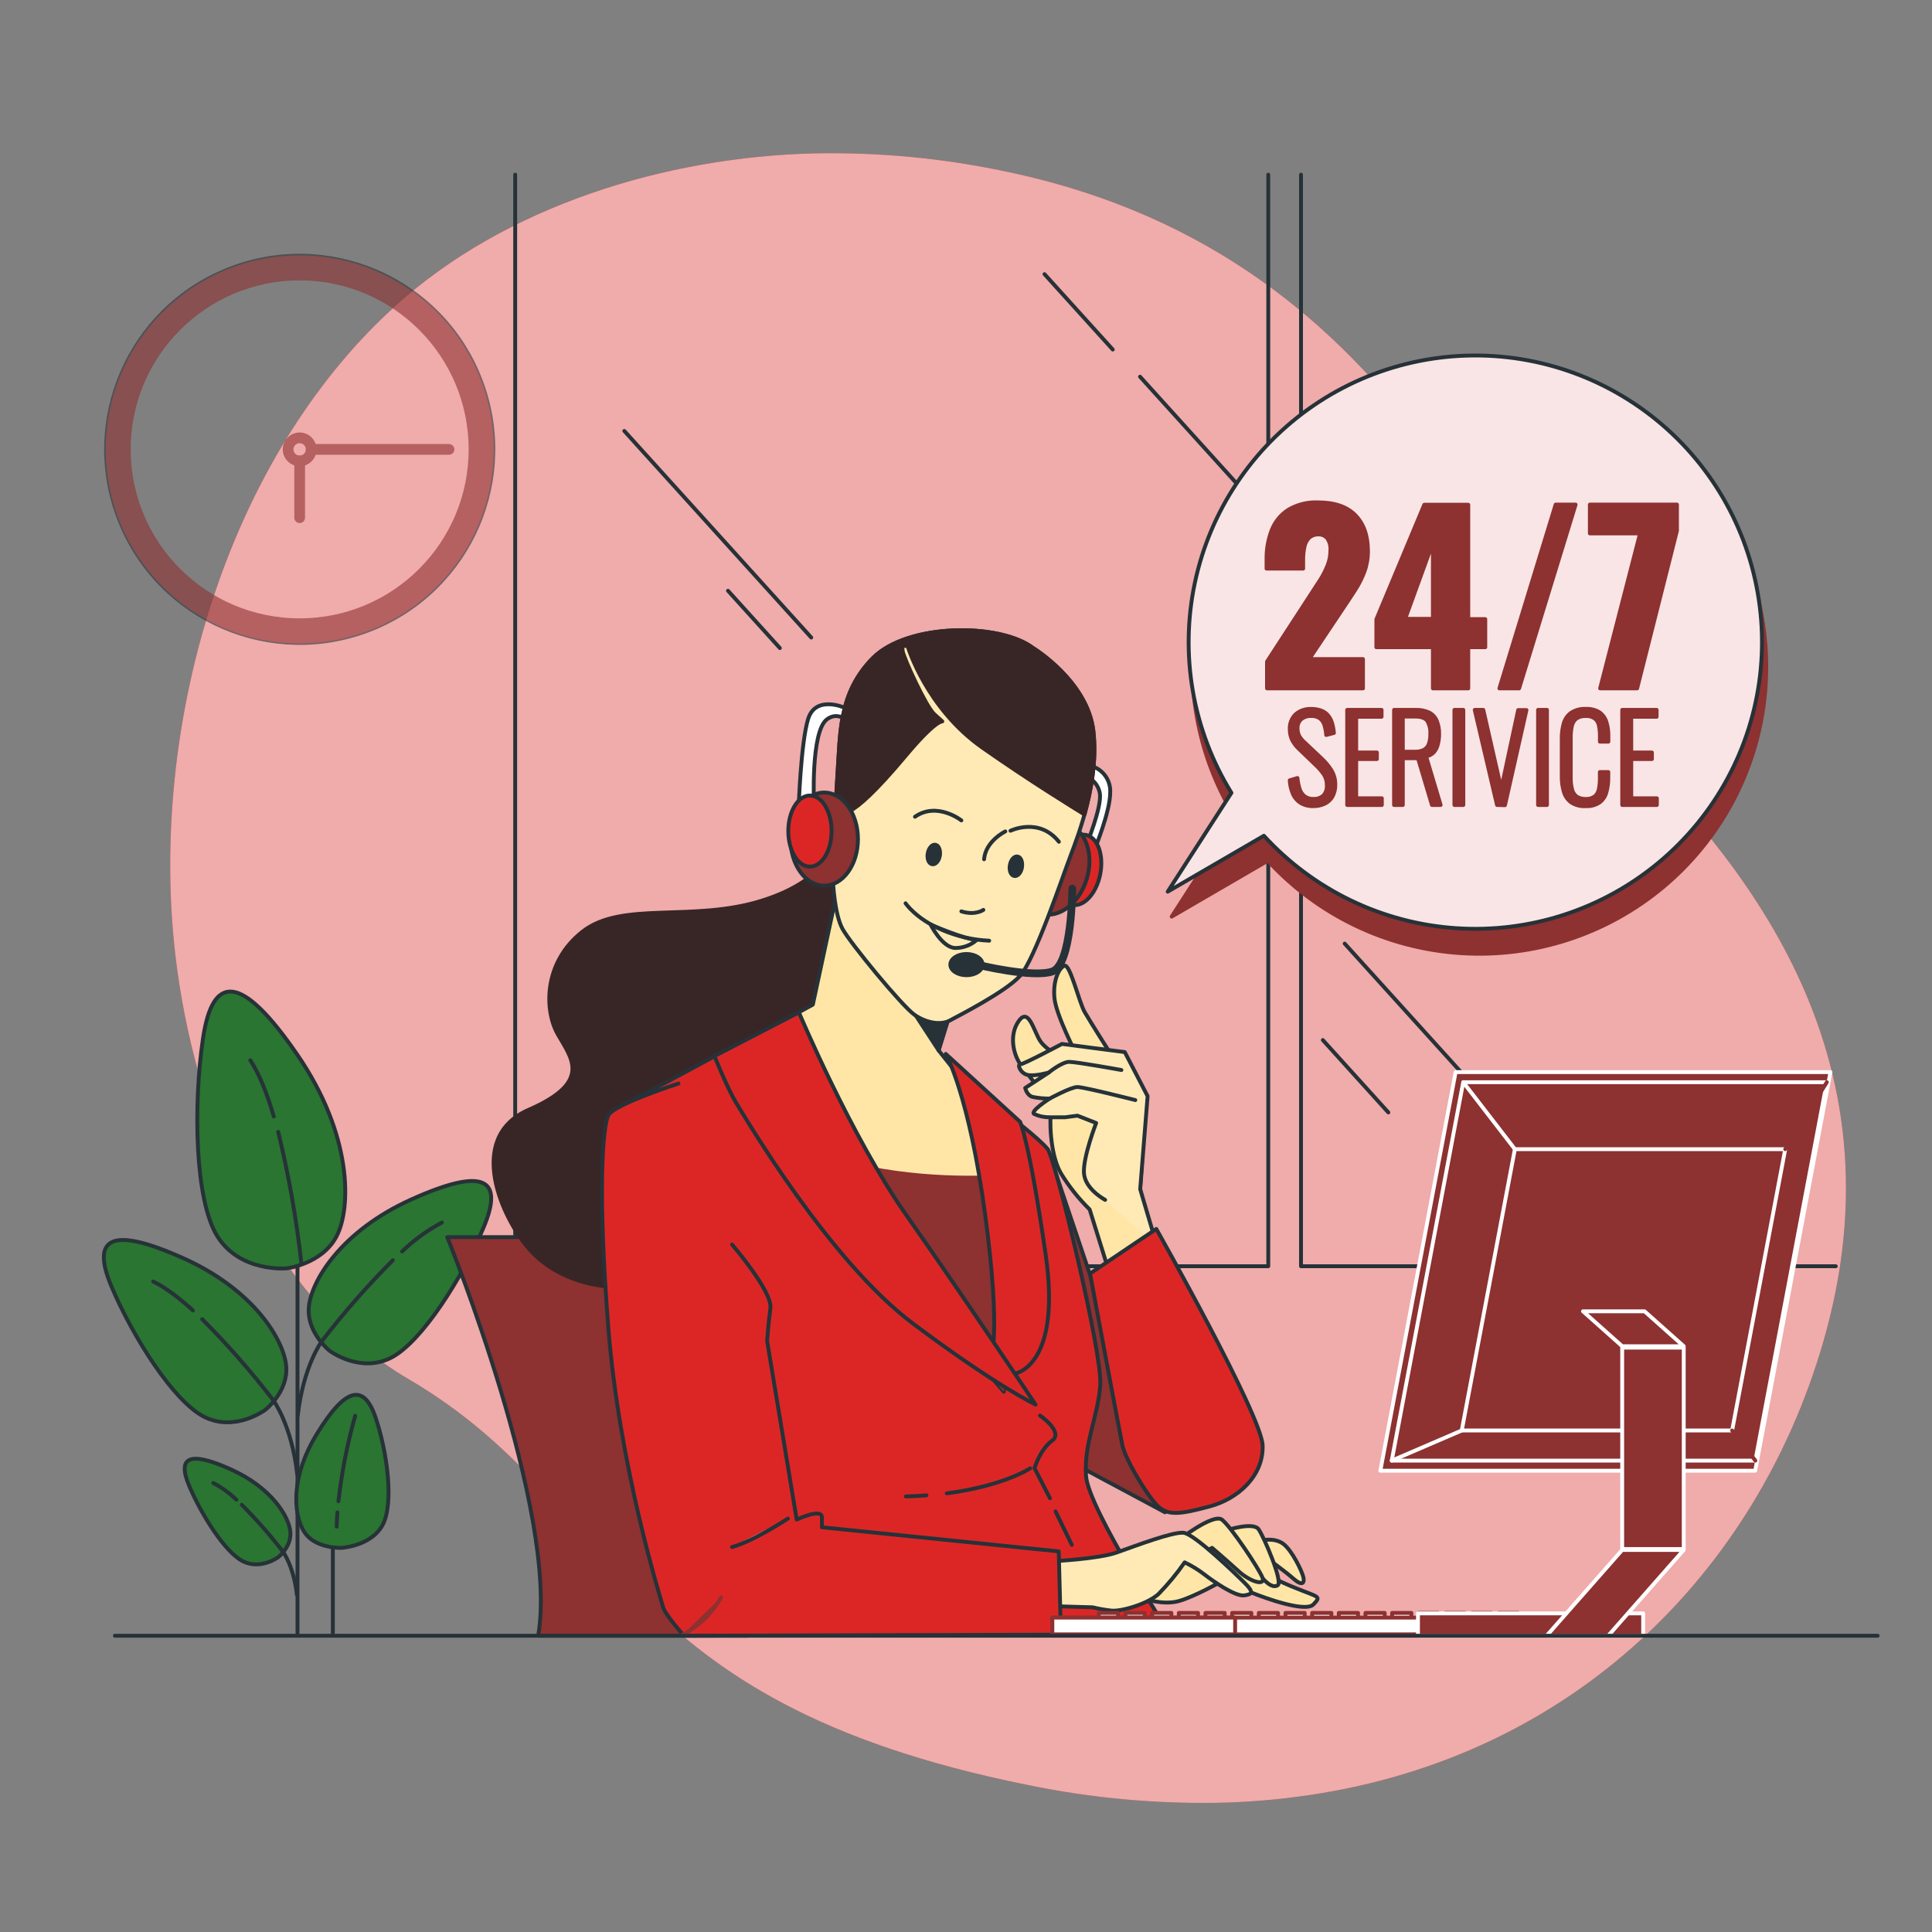 <svg width="540" height="540" viewBox="0 0 540 540" fill="none" xmlns="http://www.w3.org/2000/svg">
<rect x="0" y="0" width="540" height="540" fill="#808080" stroke="none"/>
<path d="M49.054 267.235C54.227 311.094 74.25 362.07 114.242 385.495C174.658 420.887 169.56 475.33 287.528 498.96C304.725 502.498 322.256 504.152 339.811 503.896C348.401 503.748 356.972 503.048 365.472 501.8C440.424 490.892 490.86 438.793 509.36 375.905C533.714 293.198 485.093 239.047 452.866 206.431C420.638 173.815 397.03 72.155 281.286 47.974C263.627 44.217 245.595 42.506 227.545 42.876C186.365 43.88 141.448 57.402 110.365 85.633C108.032 87.793 105.764 89.953 103.55 92.21C60.35 136.555 41.99 207.457 49.054 267.235Z" fill="#DC2626"/>
<path opacity="0.7" d="M49.054 267.235C54.227 311.094 74.25 362.07 114.242 385.495C174.658 420.887 169.56 475.33 287.528 498.96C304.725 502.497 322.256 504.152 339.811 503.896C348.401 503.748 356.972 503.048 365.472 501.8C440.424 490.892 490.86 438.793 509.36 375.905C533.714 293.198 485.093 239.047 452.866 206.431C420.638 173.815 397.03 72.155 281.286 47.974C263.627 44.217 245.595 42.506 227.545 42.876C186.365 43.88 141.448 57.402 110.365 85.633C108.032 87.793 105.764 89.953 103.55 92.21C60.35 136.555 41.99 207.457 49.054 267.235Z" fill="#F9E5E5"/>
<path d="M83.149 456.408V334.53" stroke="#263238" stroke-width="1.08" stroke-linecap="round" stroke-linejoin="round"/>
<path d="M93.031 456.408V395.971" stroke="#263238" stroke-width="1.08" stroke-linecap="round" stroke-linejoin="round"/>
<path d="M80.06 354.51C80.06 354.51 90.018 353.376 94.1 345.492C98.183 337.608 98.572 317.272 83.063 294.732C67.554 272.192 59.422 271.955 56.722 290.347C54.022 308.74 54.41 335.448 60.761 345.568C67.111 355.687 80.06 354.51 80.06 354.51Z" fill="#297531" stroke="#263238" stroke-width="1.08" stroke-linecap="round" stroke-linejoin="round"/>
<path d="M76.529 312.055C74.693 305.791 72.5 300.175 69.952 296.33" stroke="#263238" stroke-width="1.08" stroke-linecap="round" stroke-linejoin="round"/>
<path d="M84.24 353.16C82.874 340.765 80.709 328.47 77.76 316.354" stroke="#263238" stroke-width="1.08" stroke-linecap="round" stroke-linejoin="round"/>
<path d="M74.131 394.07C74.131 394.07 80.525 389.113 80.006 381.985C79.488 374.857 71.28 360.655 51.181 351.648C31.082 342.641 25.348 345.838 31.18 359.64C37.012 373.442 48.46 391.705 57.1 396.025C65.74 400.345 74.131 394.07 74.131 394.07Z" fill="#297531" stroke="#263238" stroke-width="1.08" stroke-linecap="round" stroke-linejoin="round"/>
<path d="M53.924 366.271C50.036 362.729 46.17 359.791 42.811 358.193" stroke="#263238" stroke-width="1.08" stroke-linecap="round" stroke-linejoin="round"/>
<path d="M56.506 368.712C63.619 375.835 70.264 383.411 76.399 391.392C76.399 391.392 81.551 398.326 83.074 412.096" stroke="#263238" stroke-width="1.08" stroke-linecap="round" stroke-linejoin="round"/>
<path d="M77.76 435.24C77.76 435.24 81.464 432.367 81.162 428.242C80.86 424.116 76.108 415.886 64.454 410.659C52.801 405.432 49.496 407.3 52.877 415.303C56.257 423.306 62.888 433.879 67.878 436.374C72.868 438.869 77.76 435.24 77.76 435.24Z" fill="#297531" stroke="#263238" stroke-width="1.08" stroke-linecap="round" stroke-linejoin="round"/>
<path d="M66.085 419.18C64.159 417.321 61.977 415.746 59.605 414.504" stroke="#263238" stroke-width="1.08" stroke-linecap="round" stroke-linejoin="round"/>
<path d="M67.576 420.595C71.695 424.717 75.544 429.1 79.099 433.717C79.099 433.717 82.091 437.735 82.976 445.716" stroke="#263238" stroke-width="1.08" stroke-linecap="round" stroke-linejoin="round"/>
<path d="M92.178 377.59C92.178 377.59 85.795 372.632 86.303 365.504C86.81 358.376 95.029 344.174 115.139 335.167C135.248 326.16 140.962 329.357 135.13 343.159C129.298 356.962 117.85 375.224 109.21 379.544C100.57 383.864 92.178 377.59 92.178 377.59Z" fill="#297531" stroke="#263238" stroke-width="1.08" stroke-linecap="round" stroke-linejoin="round"/>
<path d="M112.385 349.79C115.695 346.588 119.44 343.869 123.509 341.712" stroke="#263238" stroke-width="1.08" stroke-linecap="round" stroke-linejoin="round"/>
<path d="M109.804 352.231C102.695 359.356 96.054 366.931 89.921 374.911C89.921 374.911 84.769 381.845 83.236 395.615" stroke="#263238" stroke-width="1.08" stroke-linecap="round" stroke-linejoin="round"/>
<path d="M95.321 432.637C95.321 432.637 88.841 432.842 85.601 428.944C82.361 425.045 80.417 414.158 88.517 400.864C96.617 387.569 101.79 386.64 105.03 396.36C108.27 406.08 110.16 420.325 106.92 426.276C103.68 432.227 95.321 432.637 95.321 432.637Z" fill="#297531" stroke="#263238" stroke-width="1.08" stroke-linecap="round" stroke-linejoin="round"/>
<path d="M94.306 422.723C94.208 424.051 94.144 425.38 94.111 426.697" stroke="#263238" stroke-width="1.08" stroke-linecap="round" stroke-linejoin="round"/>
<path d="M99.274 395.723C97.071 403.551 95.504 411.543 94.586 419.623" stroke="#263238" stroke-width="1.08" stroke-linecap="round" stroke-linejoin="round"/>
<path d="M513.119 353.916H363.636V48.816" stroke="#263238" stroke-width="1.08" stroke-linecap="round" stroke-linejoin="round"/>
<path d="M205.006 353.916H354.488V48.816" stroke="#263238" stroke-width="1.08" stroke-linecap="round" stroke-linejoin="round"/>
<path d="M293.479 353.916H143.996V48.816" stroke="#263238" stroke-width="1.08" stroke-linecap="round" stroke-linejoin="round"/>
<path d="M174.496 120.452L226.746 178.189" stroke="#263238" stroke-width="1.08" stroke-linecap="round" stroke-linejoin="round"/>
<path d="M203.483 165.121L217.976 181.138" stroke="#263238" stroke-width="1.08" stroke-linecap="round" stroke-linejoin="round"/>
<path d="M318.643 105.289L346.864 136.469" stroke="#263238" stroke-width="1.08" stroke-linecap="round" stroke-linejoin="round"/>
<path d="M311.018 97.697L291.946 76.626" stroke="#263238" stroke-width="1.08" stroke-linecap="round" stroke-linejoin="round"/>
<path d="M369.738 290.704L388.044 310.932" stroke="#263238" stroke-width="1.08" stroke-linecap="round" stroke-linejoin="round"/>
<path d="M375.84 263.736L409.784 301.244" stroke="#263238" stroke-width="1.08" stroke-linecap="round" stroke-linejoin="round"/>
<g opacity="0.6">
<path d="M33.532 145.675C22.44 117.927 35.941 86.441 63.689 75.348C91.437 64.255 122.924 77.757 134.016 105.505C145.109 133.253 131.607 164.739 103.86 175.832C76.112 186.925 44.625 173.423 33.532 145.675Z" stroke="#263238" stroke-width="1.08" stroke-linecap="round" stroke-linejoin="round"/>
<path d="M83.756 176.332C55.739 176.332 33.028 153.621 33.028 125.604C33.028 97.588 55.739 74.876 83.756 74.876C111.773 74.876 134.484 97.588 134.484 125.604C134.484 153.621 111.773 176.332 83.756 176.332Z" stroke="#8D3131" stroke-width="7" stroke-linecap="round" stroke-linejoin="round"/>
<path d="M83.756 128.833C81.973 128.833 80.527 127.387 80.527 125.604C80.527 123.821 81.973 122.375 83.756 122.375C85.539 122.375 86.985 123.821 86.985 125.604C86.985 127.387 85.539 128.833 83.756 128.833Z" stroke="#8D3131" stroke-width="3" stroke-linecap="round" stroke-linejoin="round"/>
<path d="M83.756 128.833V144.698" stroke="#8D3131" stroke-width="3" stroke-linecap="round" stroke-linejoin="round"/>
<path d="M86.985 125.604H125.498" stroke="#8D3131" stroke-width="3" stroke-linecap="round" stroke-linejoin="round"/>
</g>
<path d="M327.488 256.198L345.287 228.571C334.441 211.039 330.765 190.003 335.021 169.832C339.276 149.66 351.137 131.902 368.141 120.245C385.144 108.588 405.984 103.928 426.334 107.231C446.683 110.535 464.978 121.549 477.421 137.986C489.863 154.424 495.497 175.021 493.153 195.503C490.809 215.985 480.667 234.778 464.832 247.979C448.997 261.18 428.687 267.775 408.117 266.395C387.548 265.016 368.3 255.767 354.37 240.57L327.488 256.198Z" fill="#8D3131" stroke="#8D3131" stroke-width="1.08" stroke-linecap="round" stroke-linejoin="round"/>
<path d="M326.378 249.222L344.187 221.596C333.362 204.071 329.701 183.051 333.965 162.898C338.229 142.746 350.091 125.01 367.088 113.372C384.084 101.735 404.91 97.091 425.24 100.403C445.571 103.716 463.845 114.731 476.268 131.162C488.691 147.593 494.309 168.177 491.955 188.641C489.601 209.105 479.457 227.876 463.627 241.058C447.798 254.239 427.501 260.818 406.949 259.428C386.397 258.038 367.17 248.787 353.259 233.595L326.378 249.222Z" fill="#F9E5E5" stroke="#263238" stroke-width="1.08" stroke-linecap="round" stroke-linejoin="round"/>
<path d="M354.132 192.407V184.922L366.401 166.066C367.33 164.672 368.204 163.312 369.036 162.005C369.836 160.739 370.516 159.401 371.066 158.009C371.595 156.653 371.863 155.209 371.855 153.754C371.946 152.587 371.633 151.424 370.969 150.46C370.678 150.106 370.309 149.825 369.892 149.637C369.474 149.45 369.018 149.362 368.561 149.38C368.075 149.352 367.589 149.421 367.131 149.585C366.673 149.748 366.252 150.001 365.893 150.33C365.222 151.031 364.771 151.913 364.597 152.868C364.349 154.036 364.229 155.227 364.241 156.421V158.927H354.002V156.205C353.965 153.444 354.46 150.701 355.46 148.127C356.373 145.804 357.994 143.828 360.094 142.478C362.603 141 365.489 140.283 368.399 140.416C373.014 140.416 376.492 141.611 378.832 144.001C381.172 146.392 382.345 149.722 382.352 153.991C382.372 155.96 382.039 157.917 381.37 159.769C380.694 161.58 379.821 163.312 378.767 164.932C377.687 166.606 376.542 168.344 375.311 170.17L365.926 184.21H380.959V192.407H354.132Z" fill="#8D3131" stroke="#8D3131" stroke-width="1.08" stroke-linecap="round" stroke-linejoin="round"/>
<path d="M400.496 192.407V180.905H384.696V173.107L398.088 141.074H410.389V173.042H415.141V180.905H410.389V192.407H400.496ZM392.753 172.967H400.496V151.669L392.753 172.967Z" fill="#8D3131" stroke="#8D3131" stroke-width="1.08" stroke-linecap="round" stroke-linejoin="round"/>
<path d="M419.083 192.407L434.808 141.031H440.392L424.602 192.407H419.083Z" fill="#8D3131" stroke="#8D3131" stroke-width="1.08" stroke-linecap="round" stroke-linejoin="round"/>
<path d="M447.239 192.407L458.406 149.088H444.366V141.031H468.72V148.321L457.585 192.407H447.239Z" fill="#8D3131" stroke="#8D3131" stroke-width="1.08" stroke-linecap="round" stroke-linejoin="round"/>
<path d="M367.122 225.325C365.863 225.372 364.616 225.061 363.526 224.429C362.567 223.824 361.814 222.943 361.366 221.902C360.854 220.695 360.554 219.409 360.48 218.1L362.64 217.452C362.735 218.46 362.934 219.455 363.234 220.422C363.469 221.238 363.938 221.967 364.584 222.517C365.305 223.074 366.203 223.35 367.112 223.295C368.113 223.352 369.099 223.024 369.866 222.377C370.223 221.984 370.495 221.521 370.665 221.017C370.834 220.513 370.896 219.979 370.848 219.45C370.869 218.375 370.568 217.318 369.984 216.415C369.292 215.426 368.491 214.517 367.598 213.704L362.932 209.212C362.169 208.492 361.543 207.639 361.085 206.695C360.689 205.801 360.49 204.832 360.502 203.855C360.452 203.072 360.573 202.288 360.856 201.557C361.14 200.826 361.579 200.165 362.144 199.621C363.347 198.604 364.889 198.076 366.464 198.142C367.323 198.133 368.179 198.257 369.002 198.509C369.735 198.733 370.403 199.134 370.946 199.675C371.513 200.27 371.944 200.981 372.209 201.76C372.542 202.768 372.752 203.812 372.836 204.87L370.676 205.432C370.614 204.455 370.433 203.491 370.136 202.559C369.911 201.833 369.461 201.197 368.85 200.744C368.134 200.286 367.291 200.067 366.442 200.118C365.473 200.075 364.52 200.377 363.753 200.971C363.381 201.301 363.09 201.713 362.903 202.174C362.716 202.634 362.637 203.132 362.673 203.628C362.664 204.305 362.804 204.976 363.083 205.594C363.486 206.329 364.021 206.984 364.66 207.527L369.347 211.955C370.391 212.916 371.309 214.004 372.08 215.195C372.845 216.414 373.242 217.827 373.224 219.266C373.264 220.431 372.996 221.586 372.447 222.614C371.954 223.496 371.199 224.201 370.287 224.634C369.298 225.101 368.216 225.337 367.122 225.325Z" fill="#8D3131" stroke="#8D3131" stroke-width="1.08" stroke-linecap="round" stroke-linejoin="round"/>
<path d="M376.54 225.001V198.412H386.152V200.345H379.067V210.324H384.845V212.16H379.067V223.122H386.228V225.001H376.54Z" fill="#8D3131" stroke="#8D3131" stroke-width="1.08" stroke-linecap="round" stroke-linejoin="round"/>
<path d="M389.64 225.001V198.412H395.645C396.998 198.346 398.346 198.621 399.566 199.211C400.499 199.728 401.224 200.552 401.618 201.544C402.062 202.7 402.275 203.933 402.244 205.172C402.251 206.112 402.139 207.048 401.909 207.959C401.73 208.779 401.36 209.545 400.829 210.194C400.245 210.842 399.455 211.269 398.594 211.404L402.665 225.001H400.235L396.336 211.933H392.092V225.001H389.64ZM392.092 210.097H395.472C396.371 210.148 397.267 209.954 398.064 209.536C398.682 209.162 399.145 208.58 399.371 207.894C399.663 207.017 399.798 206.096 399.771 205.172C399.863 203.887 399.565 202.604 398.918 201.49C398.345 200.68 397.222 200.28 395.537 200.28H392.092V210.097Z" fill="#8D3131" stroke="#8D3131" stroke-width="1.08" stroke-linecap="round" stroke-linejoin="round"/>
<path d="M406.51 225.001V198.412H409.005V225.001H406.51Z" fill="#8D3131" stroke="#8D3131" stroke-width="1.08" stroke-linecap="round" stroke-linejoin="round"/>
<path d="M418.422 225.001L412.191 198.412H414.588L419.61 220.487L424.33 198.466H426.652L420.647 225.055L418.422 225.001Z" fill="#8D3131" stroke="#8D3131" stroke-width="1.08" stroke-linecap="round" stroke-linejoin="round"/>
<path d="M429.892 225.001V198.412H432.387V225.001H429.892Z" fill="#8D3131" stroke="#8D3131" stroke-width="1.08" stroke-linecap="round" stroke-linejoin="round"/>
<path d="M443.241 225.325C441.777 225.429 440.32 225.05 439.094 224.245C438.109 223.493 437.4 222.438 437.074 221.243C436.684 219.881 436.495 218.469 436.512 217.052V206.447C436.491 204.987 436.684 203.531 437.085 202.127C437.424 200.953 438.146 199.926 439.137 199.211C440.359 198.433 441.794 198.055 443.241 198.131C444.557 198.062 445.864 198.381 446.999 199.049C447.918 199.684 448.604 200.602 448.954 201.662C449.371 202.96 449.572 204.317 449.548 205.68V207.289H447.172V205.756C447.186 204.751 447.092 203.748 446.891 202.764C446.755 202.005 446.353 201.32 445.757 200.831C445.018 200.319 444.127 200.075 443.23 200.14C442.28 200.075 441.336 200.333 440.552 200.874C439.927 201.415 439.502 202.148 439.342 202.958C439.122 203.984 439.017 205.031 439.029 206.08V217.409C439.01 218.501 439.137 219.59 439.407 220.649C439.588 221.445 440.043 222.152 440.692 222.647C441.446 223.122 442.329 223.352 443.219 223.306C444.12 223.366 445.014 223.11 445.746 222.582C446.343 222.057 446.743 221.345 446.88 220.562C447.079 219.563 447.173 218.546 447.161 217.528V215.789H449.526V217.366C449.547 218.764 449.361 220.158 448.976 221.502C448.674 222.621 448.004 223.607 447.075 224.299C445.938 225.039 444.595 225.398 443.241 225.325Z" fill="#8D3131" stroke="#8D3131" stroke-width="1.08" stroke-linecap="round" stroke-linejoin="round"/>
<path d="M453.414 225.001V198.412H463.037V200.345H455.942V210.324H461.72V212.16H455.942V223.122H463.102V225.001H453.414Z" fill="#8D3131" stroke="#8D3131" stroke-width="1.08" stroke-linecap="round" stroke-linejoin="round"/>
<path d="M182.866 345.784H125.01C125.01 345.784 156.33 422.798 150.422 457.196H209.056C209.056 457.196 198.115 369.241 182.866 345.784Z" fill="#8D3131" stroke="#263238" stroke-width="1.08" stroke-linecap="round" stroke-linejoin="round"/>
<path d="M232.924 235.235C232.924 235.235 232.351 245.657 212.944 251.737C193.536 257.818 173.837 251.737 162.832 260.377C151.826 269.017 152.118 282.388 155.887 289.051C159.656 295.715 165.737 302.368 147.776 310.187C129.816 318.006 140.54 340.891 148.068 349.294C155.596 357.696 168.588 361.746 183.114 358.852C197.64 355.957 214.682 320.911 233.215 302.368C251.748 283.824 254.016 249.62 242.19 239.814C230.364 230.008 232.924 235.235 232.924 235.235Z" fill="#382626" stroke="#382626" stroke-width="1.08" stroke-linecap="round" stroke-linejoin="round"/>
<path d="M235.904 197.748C235.904 197.748 227.912 194.26 225.86 200.988C223.808 207.716 223.204 226.206 223.204 226.206L227.524 225.18C227.524 225.18 226.498 204.271 231.217 200.988C235.937 197.705 239.62 205.092 239.62 205.092L235.904 197.748Z" fill="white" stroke="#263238" stroke-width="1.08" stroke-linecap="round" stroke-linejoin="round"/>
<path d="M325.62 422.69L298.318 408.089C298.318 408.089 300.208 379.436 299.938 378.356C299.668 377.276 292.831 321.214 292.831 321.214L311.558 376.736L325.62 422.69Z" fill="#8D3131" stroke="#263238" stroke-width="1.08" stroke-linecap="round" stroke-linejoin="round"/>
<path d="M204.919 292.421C204.919 292.421 177.919 307.13 174.29 308.621C170.662 310.111 172.8 328.871 172.8 341.129C172.8 353.387 191.16 456.905 191.16 456.905H327.132C327.132 456.905 304.16 421.686 303.545 412.495C302.929 403.304 306.914 395.95 307.53 387.072C308.146 378.194 294.97 323.968 292.831 321.192C290.693 318.416 281.491 311.396 281.491 311.396L249.026 282.96L234.014 279.59L204.919 292.421Z" fill="#DC2626" stroke="#263238" stroke-width="1.08" stroke-linecap="round" stroke-linejoin="round"/>
<path d="M295.034 422.453L299.57 431.784" stroke="#263238" stroke-width="1.08" stroke-linecap="round" stroke-linejoin="round"/>
<path d="M290.682 395.647C290.682 395.647 297.421 400.237 294.052 402.689C290.682 405.14 289.148 410.346 289.148 410.346L293.468 418.759" stroke="#263238" stroke-width="1.08" stroke-linecap="round" stroke-linejoin="round"/>
<path d="M258.941 417.96C257.116 418.1 255.193 418.208 253.184 418.262" stroke="#263238" stroke-width="1.08" stroke-linecap="round" stroke-linejoin="round"/>
<path d="M287.939 410.4C287.939 410.4 280.606 415.303 264.632 417.398" stroke="#263238" stroke-width="1.08" stroke-linecap="round" stroke-linejoin="round"/>
<path d="M306.212 214.553C307.504 215.183 308.581 216.18 309.309 217.419C310.037 218.658 310.383 220.084 310.306 221.519C310.306 226.854 305.986 237.298 305.986 237.298L303.523 236.488C303.523 236.488 308.027 225.623 307.411 221.724C307.212 220.587 306.703 219.527 305.941 218.661C305.179 217.794 304.193 217.154 303.091 216.81L303.912 214.142L306.212 214.553Z" fill="white" stroke="#263238" stroke-width="1.08" stroke-linecap="round" stroke-linejoin="round"/>
<path d="M295.661 241.996C294.581 247.396 296.428 252.266 299.711 252.904C302.994 253.541 306.493 249.664 307.53 244.264C308.567 238.864 306.763 233.982 303.48 233.356C300.197 232.729 296.698 236.606 295.661 241.996Z" fill="#DC2626" stroke="#263238" stroke-width="1.08" stroke-linecap="round" stroke-linejoin="round"/>
<path d="M285.692 240.257C283.651 247.147 286.038 253.94 291.028 255.377C296.017 256.813 301.72 252.472 303.772 245.581C305.824 238.691 303.426 231.898 298.436 230.461C293.447 229.025 287.734 233.366 285.692 240.257Z" fill="#8D3131" stroke="#263238" stroke-width="1.08" stroke-linecap="round" stroke-linejoin="round"/>
<path d="M267.192 277.819L262.343 293.587L278.284 313.675L280.94 329.195C280.94 329.195 283.586 373.475 282.074 380.3C280.562 387.126 280.562 389.005 280.562 389.005C280.562 389.005 247.622 350.773 231.347 327.305C215.071 303.836 211.291 289.44 211.291 289.44L227.189 280.8L234.749 245.592L267.192 277.819Z" fill="#FFE6A7" stroke="#263238" stroke-width="1.08" stroke-linecap="round" stroke-linejoin="round"/>
<path d="M242.05 262.559L262.343 293.587L268.002 275.324L242.05 262.559Z" fill="#263238" stroke="#263238" stroke-width="1.08" stroke-linecap="round" stroke-linejoin="round"/>
<path d="M280.8 328.32L280.951 329.195C280.951 329.195 283.597 373.475 282.085 380.3C280.573 387.126 280.573 389.005 280.573 389.005C280.573 389.005 247.633 350.773 231.358 327.305C230.083 325.469 228.895 323.687 227.761 321.959C248.141 328.936 268.92 329.054 280.8 328.32Z" fill="#8D3131"/>
<path d="M288.781 181.148C288.781 181.148 303.955 190.372 305.597 204.304C307.238 218.236 301.493 233.204 299.236 239.144C296.978 245.084 289.192 268.25 285.098 272.765C281.005 277.279 267.678 284.029 265.421 285.26C263.164 286.492 259.07 286.081 255.582 283.619C252.094 281.156 237.751 263.747 235.494 259.643C233.237 255.539 232.837 246.521 232.837 246.521C232.837 246.521 233.248 228.485 234.058 216.81C234.868 205.135 234.263 193.849 243.896 184.01C253.53 174.172 279.353 173.966 288.781 181.148Z" fill="#FFEAB5" stroke="#263238" stroke-width="1.08" stroke-linecap="round" stroke-linejoin="round"/>
<path d="M234.058 216.81C234.878 205.124 234.263 193.849 243.896 184.01C253.53 174.172 279.353 173.966 288.781 181.148C288.781 181.148 303.955 190.372 305.597 204.304C306.547 212.404 305.003 220.828 303.113 227.653C299.624 225.493 287.852 218.279 274.644 209.023C258.865 197.953 253.735 180.738 253.735 180.738C253.735 180.738 251.899 179.712 252.299 181.969C252.698 184.226 258.865 197.543 261.112 199.595L263.369 201.636C263.369 201.636 261.522 201.226 253.12 211.27C244.717 221.314 240.008 225.418 237.546 226.649C236.238 227.121 234.864 227.387 233.474 227.437C233.636 223.754 233.831 220.039 234.058 216.81Z" fill="#382626" stroke="#382626" stroke-width="1.08" stroke-linecap="round" stroke-linejoin="round"/>
<path d="M259.297 238.54C259.038 240.041 259.589 241.402 260.539 241.564C261.49 241.726 262.462 240.646 262.699 239.144C262.937 237.643 262.408 236.282 261.457 236.11C260.507 235.937 259.567 237.038 259.297 238.54Z" fill="#263238" stroke="#263238" stroke-width="1.08" stroke-linecap="round" stroke-linejoin="round"/>
<path d="M282.258 241.812C281.988 243.324 282.539 244.674 283.489 244.847C284.44 245.02 285.422 243.929 285.649 242.417C285.876 240.905 285.368 239.566 284.418 239.393C283.468 239.22 282.517 240.311 282.258 241.812Z" fill="#263238" stroke="#263238" stroke-width="1.08" stroke-linecap="round" stroke-linejoin="round"/>
<path d="M268.704 229.306C268.704 229.306 261.932 223.981 255.744 228.28" stroke="#263238" stroke-width="1.08" stroke-linecap="round" stroke-linejoin="round"/>
<path d="M282.431 232.2C282.431 232.2 290.423 228.301 295.963 235.278" stroke="#263238" stroke-width="1.08" stroke-linecap="round" stroke-linejoin="round"/>
<path d="M280.994 232.384C280.994 232.384 275.465 235.051 275.054 240.17" stroke="#263238" stroke-width="1.08" stroke-linecap="round" stroke-linejoin="round"/>
<path d="M274.849 254.318C274.849 254.318 272.592 255.949 268.704 254.729" stroke="#263238" stroke-width="1.08" stroke-linecap="round" stroke-linejoin="round"/>
<path d="M276.48 262.926C271.886 262.728 267.368 261.685 263.153 259.848C255.982 256.77 253.109 252.472 253.109 252.472" stroke="#263238" stroke-width="1.08" stroke-linecap="round" stroke-linejoin="round"/>
<path d="M273.002 262.721C271.363 264.17 269.25 264.969 267.062 264.967C263.369 264.967 260.096 258.412 260.096 258.412C260.096 258.412 269.525 262.516 273.002 262.721Z" stroke="#263238" stroke-width="1.08" stroke-linecap="round" stroke-linejoin="round"/>
<path d="M230.375 247.547C225.168 247.547 220.946 241.72 220.946 234.533C220.946 227.345 225.168 221.519 230.375 221.519C235.582 221.519 239.803 227.345 239.803 234.533C239.803 241.72 235.582 247.547 230.375 247.547Z" fill="#8D3131" stroke="#263238" stroke-width="1.08" stroke-linecap="round" stroke-linejoin="round"/>
<path d="M226.379 242.222C223.039 242.222 220.331 237.774 220.331 232.286C220.331 226.799 223.039 222.35 226.379 222.35C229.719 222.35 232.427 226.799 232.427 232.286C232.427 237.774 229.719 242.222 226.379 242.222Z" fill="#DC2626" stroke="#263238" stroke-width="1.08" stroke-linecap="round" stroke-linejoin="round"/>
<path d="M299.711 248.4C299.711 248.4 299.646 269.698 294.116 271.544C288.587 273.391 273.413 269.698 273.413 269.698" stroke="#263238" stroke-width="2.16" stroke-linecap="round" stroke-linejoin="round"/>
<path d="M265.626 269.611C265.626 271.253 267.646 272.581 270.14 272.581C272.635 272.581 274.644 271.253 274.644 269.611C274.644 267.97 272.624 266.641 270.14 266.641C267.656 266.641 265.626 267.97 265.626 269.611Z" fill="#263238" stroke="#263238" stroke-width="1.08" stroke-linecap="round" stroke-linejoin="round"/>
<path d="M264.341 294.57C264.341 294.57 270.821 305.899 275.368 339.595C279.914 373.291 276.901 380.02 276.901 380.02L283.381 384.005C283.381 384.005 296.849 382.471 292.259 350.622C287.669 318.773 285.12 313.556 285.12 313.556L264.341 294.57Z" fill="#DC2626" stroke="#263238" stroke-width="1.08" stroke-linecap="round" stroke-linejoin="round"/>
<path d="M223.301 282.96C223.301 282.96 238 317.876 253.314 339.628C268.628 361.379 289.44 392.58 289.44 392.58C289.44 392.58 278.413 387.374 255.128 369.9C231.844 352.426 208.267 312.314 205.816 308.34C203.364 304.366 199.692 295.175 199.692 295.175L223.301 282.96Z" fill="#DC2626" stroke="#263238" stroke-width="1.08" stroke-linecap="round" stroke-linejoin="round"/>
<path d="M350.536 438.091C354.129 440.278 357.896 442.163 361.8 443.729C368.69 446.548 369.36 446.051 367.124 448.427C364.889 450.803 353.344 446.548 350.212 445.295C347.08 444.042 341.129 442.163 341.129 442.163C341.129 442.163 333.925 446.234 329.54 447.487C325.156 448.74 319.82 446.861 319.82 446.861C319.82 446.861 319.507 441.85 323.266 439.031C327.024 436.212 335.146 429.635 337.986 429.948C340.826 430.261 350.536 438.091 350.536 438.091Z" fill="#FFE6A7" stroke="#263238" stroke-width="1.08" stroke-linecap="round" stroke-linejoin="round"/>
<path d="M352.415 430.574C352.415 430.574 356.173 429.635 358.679 431.514C361.184 433.393 364.003 439.344 364.316 440.91C364.63 442.476 364.003 443.416 361.498 441.223C358.992 439.031 354.607 435.899 354.607 435.899L350.849 434.646L352.415 430.574Z" fill="#FFE6A7" stroke="#263238" stroke-width="1.08" stroke-linecap="round" stroke-linejoin="round"/>
<path d="M342.706 427.756C342.706 427.756 350.266 425.25 351.788 427.442C353.311 429.635 358.679 442.163 357.113 443.102C355.547 444.042 353.354 442.163 350.536 438.091C347.717 434.02 346.151 431.827 346.151 431.827L342.392 431.201L342.706 427.756Z" fill="#FFE6A7" stroke="#263238" stroke-width="1.08" stroke-linecap="round" stroke-linejoin="round"/>
<path d="M329.281 430.564C329.281 430.564 339.077 422.906 341.528 424.742C343.98 426.578 351.94 438.523 352.858 440.942C353.776 443.362 349.488 442.174 346.129 439.106C342.77 436.039 338.774 432.626 338.774 432.626L331.117 436.612L329.281 430.564Z" fill="#FFE6A7" stroke="#263238" stroke-width="1.08" stroke-linecap="round" stroke-linejoin="round"/>
<path d="M294.052 436.385C294.052 436.385 306.914 435.769 312.12 433.933C317.326 432.097 327.748 428.112 330.804 428.414C333.86 428.717 345.514 440.057 347.965 442.508C350.417 444.96 350.125 445.619 347.717 445.921C345.308 446.224 339.39 442.206 336.625 440.057C334.915 438.74 333.068 437.611 331.117 436.687C328.919 439.851 326.459 442.824 323.762 445.576C320.706 448.33 313.351 450.468 310.597 450.166C308.845 449.966 307.106 449.66 305.392 449.248L294.97 448.945L294.052 436.385Z" fill="#FFEAB5" stroke="#263238" stroke-width="1.08" stroke-linecap="round" stroke-linejoin="round"/>
<path d="M204.617 347.857C204.617 347.857 215.946 361.022 215.33 365.623C214.715 370.224 214.412 374.803 214.412 374.803L222.685 424.732C222.685 424.732 229.727 421.362 229.727 424.116V426.881L295.92 433.62L296.536 456.894L191.171 457.196C191.171 457.196 185.965 451.386 185.35 449.237C184.734 447.088 173.102 410.033 170.035 371.131C166.968 332.23 168.502 314.777 170.035 311.731C171.569 308.686 189.637 302.854 189.637 302.854" fill="#DC2626"/>
<path d="M204.617 347.857C204.617 347.857 215.946 361.022 215.33 365.623C214.715 370.224 214.412 374.803 214.412 374.803L222.685 424.732C222.685 424.732 229.727 421.362 229.727 424.116V426.881L295.92 433.62L296.536 456.894L191.171 457.196C191.171 457.196 185.965 451.386 185.35 449.237C184.734 447.088 173.102 410.033 170.035 371.131C166.968 332.23 168.502 314.777 170.035 311.731C171.569 308.686 189.637 302.854 189.637 302.854" stroke="#263238" stroke-width="1.08" stroke-linecap="round" stroke-linejoin="round"/>
<path d="M220.234 424.44C220.234 424.44 210.438 430.866 204.617 432.4L220.234 424.44Z" fill="white"/>
<path d="M220.234 424.44C220.234 424.44 210.438 430.866 204.617 432.4" stroke="#263238" stroke-width="1.08" stroke-linecap="round" stroke-linejoin="round"/>
<path d="M312.12 362.308L304.56 338.04C301.495 335.036 298.81 331.666 296.568 328.007C293.328 322.531 293.328 312.26 293.836 310.435C294.343 308.61 287.215 300.402 285.196 297.475C283.176 294.548 282.01 289.256 284.742 285.379C287.474 281.502 288.846 287.896 290.671 290.855C292.496 293.814 298.89 296.784 298.89 296.784L305.64 302.27C305.64 302.27 316.818 312.077 317.52 313.448C318.222 314.82 319.572 319.151 319.572 319.151L318.654 332.381L324.583 355.417L312.12 362.308Z" fill="#FFE6A7" stroke="#263238" stroke-width="1.08" stroke-linecap="round" stroke-linejoin="round"/>
<path d="M310.252 294.289C310.252 294.289 304.776 285.649 303.178 282.884C301.579 280.12 299.074 269.201 297.475 269.924C295.877 270.648 294.235 274.244 294.732 279.05C295.229 283.856 300.899 294.786 300.899 294.786L310.252 294.289Z" fill="#FFE6A7" stroke="#263238" stroke-width="1.08" stroke-linecap="round" stroke-linejoin="round"/>
<path d="M323.482 348.581L318.686 332.381L320.76 306.374L314.377 294.062L296.816 291.784C296.816 291.784 286.092 297.486 285.174 297.486C284.256 297.486 285.174 299.992 287.226 300.445C289.278 300.899 293.166 299.765 293.166 299.765L286.546 304.085C286.546 304.085 286.999 306.137 288.598 306.59C290.176 306.909 291.783 307.064 293.393 307.055C293.393 307.055 287.69 310.705 289.073 311.375C290.427 311.996 291.903 312.306 293.393 312.282H297.713L301.136 311.828L306.385 313.88C306.385 313.88 302.735 323.233 302.962 327.802C303.188 332.37 308.891 335.362 308.891 335.362" fill="#FFEAB5"/>
<path d="M323.482 348.581L318.686 332.381L320.76 306.374L314.377 294.062L296.816 291.784C296.816 291.784 286.092 297.486 285.174 297.486C284.256 297.486 285.174 299.992 287.226 300.445C289.278 300.899 293.166 299.765 293.166 299.765L286.546 304.085C286.546 304.085 286.999 306.137 288.598 306.59C290.176 306.909 291.783 307.064 293.393 307.055C293.393 307.055 287.69 310.705 289.073 311.375C290.427 311.996 291.903 312.306 293.393 312.282H297.713L301.136 311.828L306.385 313.88C306.385 313.88 302.735 323.233 302.962 327.802C303.188 332.37 308.891 335.362 308.891 335.362" stroke="#263238" stroke-width="1.08" stroke-linecap="round" stroke-linejoin="round"/>
<path d="M293.144 299.765C293.144 299.765 296.795 296.795 298.847 296.795C300.899 296.795 313.438 299.074 313.438 299.074" stroke="#263238" stroke-width="1.08" stroke-linecap="round" stroke-linejoin="round"/>
<path d="M293.371 307.066C293.371 307.066 299.3 303.826 301.126 303.826C302.951 303.826 317.326 307.476 317.326 307.476" stroke="#263238" stroke-width="1.08" stroke-linecap="round" stroke-linejoin="round"/>
<path d="M323.19 343.494L304.668 355.968C304.668 355.968 312.919 400.248 313.729 404.039C314.539 407.83 320.479 417.82 323.449 420.8C326.419 423.781 329.929 423.23 338.04 421.07C346.151 418.91 353.16 412.43 352.912 404.039C352.663 395.647 323.19 343.494 323.19 343.494Z" fill="#DC2626" stroke="#263238" stroke-width="1.08" stroke-linecap="round" stroke-linejoin="round"/>
<path d="M418.921 450.814H424.3V452.466H418.921V450.814Z" fill="white" stroke="#8D3131" stroke-width="1.08" stroke-linecap="round" stroke-linejoin="round"/>
<path d="M411.469 450.814H416.848V452.466H411.469V450.814Z" fill="white" stroke="#8D3131" stroke-width="1.08" stroke-linecap="round" stroke-linejoin="round"/>
<path d="M404.017 450.814H409.396V452.466H404.017V450.814Z" fill="white" stroke="#8D3131" stroke-width="1.08" stroke-linecap="round" stroke-linejoin="round"/>
<path d="M396.554 450.814H401.933V452.466H396.554V450.814Z" fill="white" stroke="#8D3131" stroke-width="1.08" stroke-linecap="round" stroke-linejoin="round"/>
<path d="M389.102 450.814H394.481V452.466H389.102V450.814Z" fill="white" stroke="#8D3131" stroke-width="1.08" stroke-linecap="round" stroke-linejoin="round"/>
<path d="M381.65 450.814H387.029V452.466H381.65V450.814Z" fill="white" stroke="#8D3131" stroke-width="1.08" stroke-linecap="round" stroke-linejoin="round"/>
<path d="M374.198 450.814H379.577V452.466H374.198V450.814Z" fill="white" stroke="#8D3131" stroke-width="1.08" stroke-linecap="round" stroke-linejoin="round"/>
<path d="M366.746 450.814H372.125V452.466H366.746V450.814Z" fill="white" stroke="#8D3131" stroke-width="1.08" stroke-linecap="round" stroke-linejoin="round"/>
<path d="M359.294 450.814H364.673V452.466H359.294V450.814Z" fill="white" stroke="#8D3131" stroke-width="1.08" stroke-linecap="round" stroke-linejoin="round"/>
<path d="M351.842 450.814H357.221V452.466H351.842V450.814Z" fill="white" stroke="#8D3131" stroke-width="1.08" stroke-linecap="round" stroke-linejoin="round"/>
<path d="M344.38 450.814H349.758V452.466H344.38V450.814Z" fill="white" stroke="#8D3131" stroke-width="1.08" stroke-linecap="round" stroke-linejoin="round"/>
<path d="M336.928 450.814H342.306V452.466H336.928V450.814Z" fill="white" stroke="#8D3131" stroke-width="1.08" stroke-linecap="round" stroke-linejoin="round"/>
<path d="M329.476 450.814H334.854V452.466H329.476V450.814Z" fill="white" stroke="#8D3131" stroke-width="1.08" stroke-linecap="round" stroke-linejoin="round"/>
<path d="M322.024 450.814H327.402V452.466H322.024V450.814Z" fill="white" stroke="#8D3131" stroke-width="1.08" stroke-linecap="round" stroke-linejoin="round"/>
<path d="M314.572 450.814H319.95V452.466H314.572V450.814Z" fill="white" stroke="#8D3131" stroke-width="1.08" stroke-linecap="round" stroke-linejoin="round"/>
<path d="M307.12 450.814H312.498V452.466H307.12V450.814Z" fill="white" stroke="#8D3131" stroke-width="1.08" stroke-linecap="round" stroke-linejoin="round"/>
<path d="M294.127 452.12H427.388V456.808H294.127V452.12Z" fill="white" stroke="#8D3131" stroke-width="1.08" stroke-linecap="round" stroke-linejoin="round"/>
<path d="M294.138 452.12H345.222V456.808H294.138V452.12Z" fill="white" stroke="#8D3131" stroke-width="1.08" stroke-linecap="round" stroke-linejoin="round"/>
<path d="M385.808 411.07H490.579L511.618 299.657H406.847L385.808 411.07Z" fill="#8D3131" stroke="white" stroke-width="1.08" stroke-linecap="round" stroke-linejoin="round"/>
<path d="M388.994 408.251H490.633L510.602 302.476H408.974L388.994 408.251Z" fill="#8D3131" stroke="white" stroke-width="1.08" stroke-linecap="round" stroke-linejoin="round"/>
<path d="M408.564 399.827H484.132L498.982 321.192H423.414L408.564 399.827Z" fill="#8D3131" stroke="white" stroke-width="1.08" stroke-linecap="round" stroke-linejoin="round"/>
<path d="M498.982 321.192L510.602 302.476" stroke="#8D3131" stroke-width="1.08" stroke-linecap="round" stroke-linejoin="round"/>
<path d="M423.414 321.192L408.974 302.476" stroke="white" stroke-width="1.08" stroke-linecap="round" stroke-linejoin="round"/>
<path d="M408.564 399.827L388.994 408.251" stroke="white" stroke-width="1.08" stroke-linecap="round" stroke-linejoin="round"/>
<path d="M484.132 399.827L490.633 408.251" stroke="#8D3131" stroke-width="1.08" stroke-linecap="round" stroke-linejoin="round"/>
<path d="M453.406 376.272H470.61L459.659 366.509H442.454L453.406 376.272Z" fill="#8D3131" stroke="white" stroke-width="1.08" stroke-linecap="round" stroke-linejoin="round"/>
<path d="M396.328 450.943H459.27V457.196H396.328V450.943Z" fill="#8D3131" stroke="white" stroke-width="1.08" stroke-linecap="round" stroke-linejoin="round"/>
<path d="M432.292 457.196H449.496L470.61 433.21H453.406L432.292 457.196Z" fill="#8D3131" stroke="white" stroke-width="1.08" stroke-linecap="round" stroke-linejoin="round"/>
<path d="M453.406 376.672H470.61V432.961H453.406V376.672Z" fill="#8D3131" stroke="white" stroke-width="1.08" stroke-linecap="round" stroke-linejoin="round"/>
<path d="M201.517 446.494C199.059 450.955 195.325 454.58 190.793 456.905L201.517 446.494Z" fill="#8D3131"/>
<path d="M201.517 446.494C199.059 450.955 195.325 454.58 190.793 456.905" stroke="#8D3131" stroke-width="1.08" stroke-linecap="round" stroke-linejoin="round"/>
<path d="M524.815 457.196H32.108" stroke="#263238" stroke-width="1.08" stroke-linecap="round" stroke-linejoin="round"/>
</svg>
